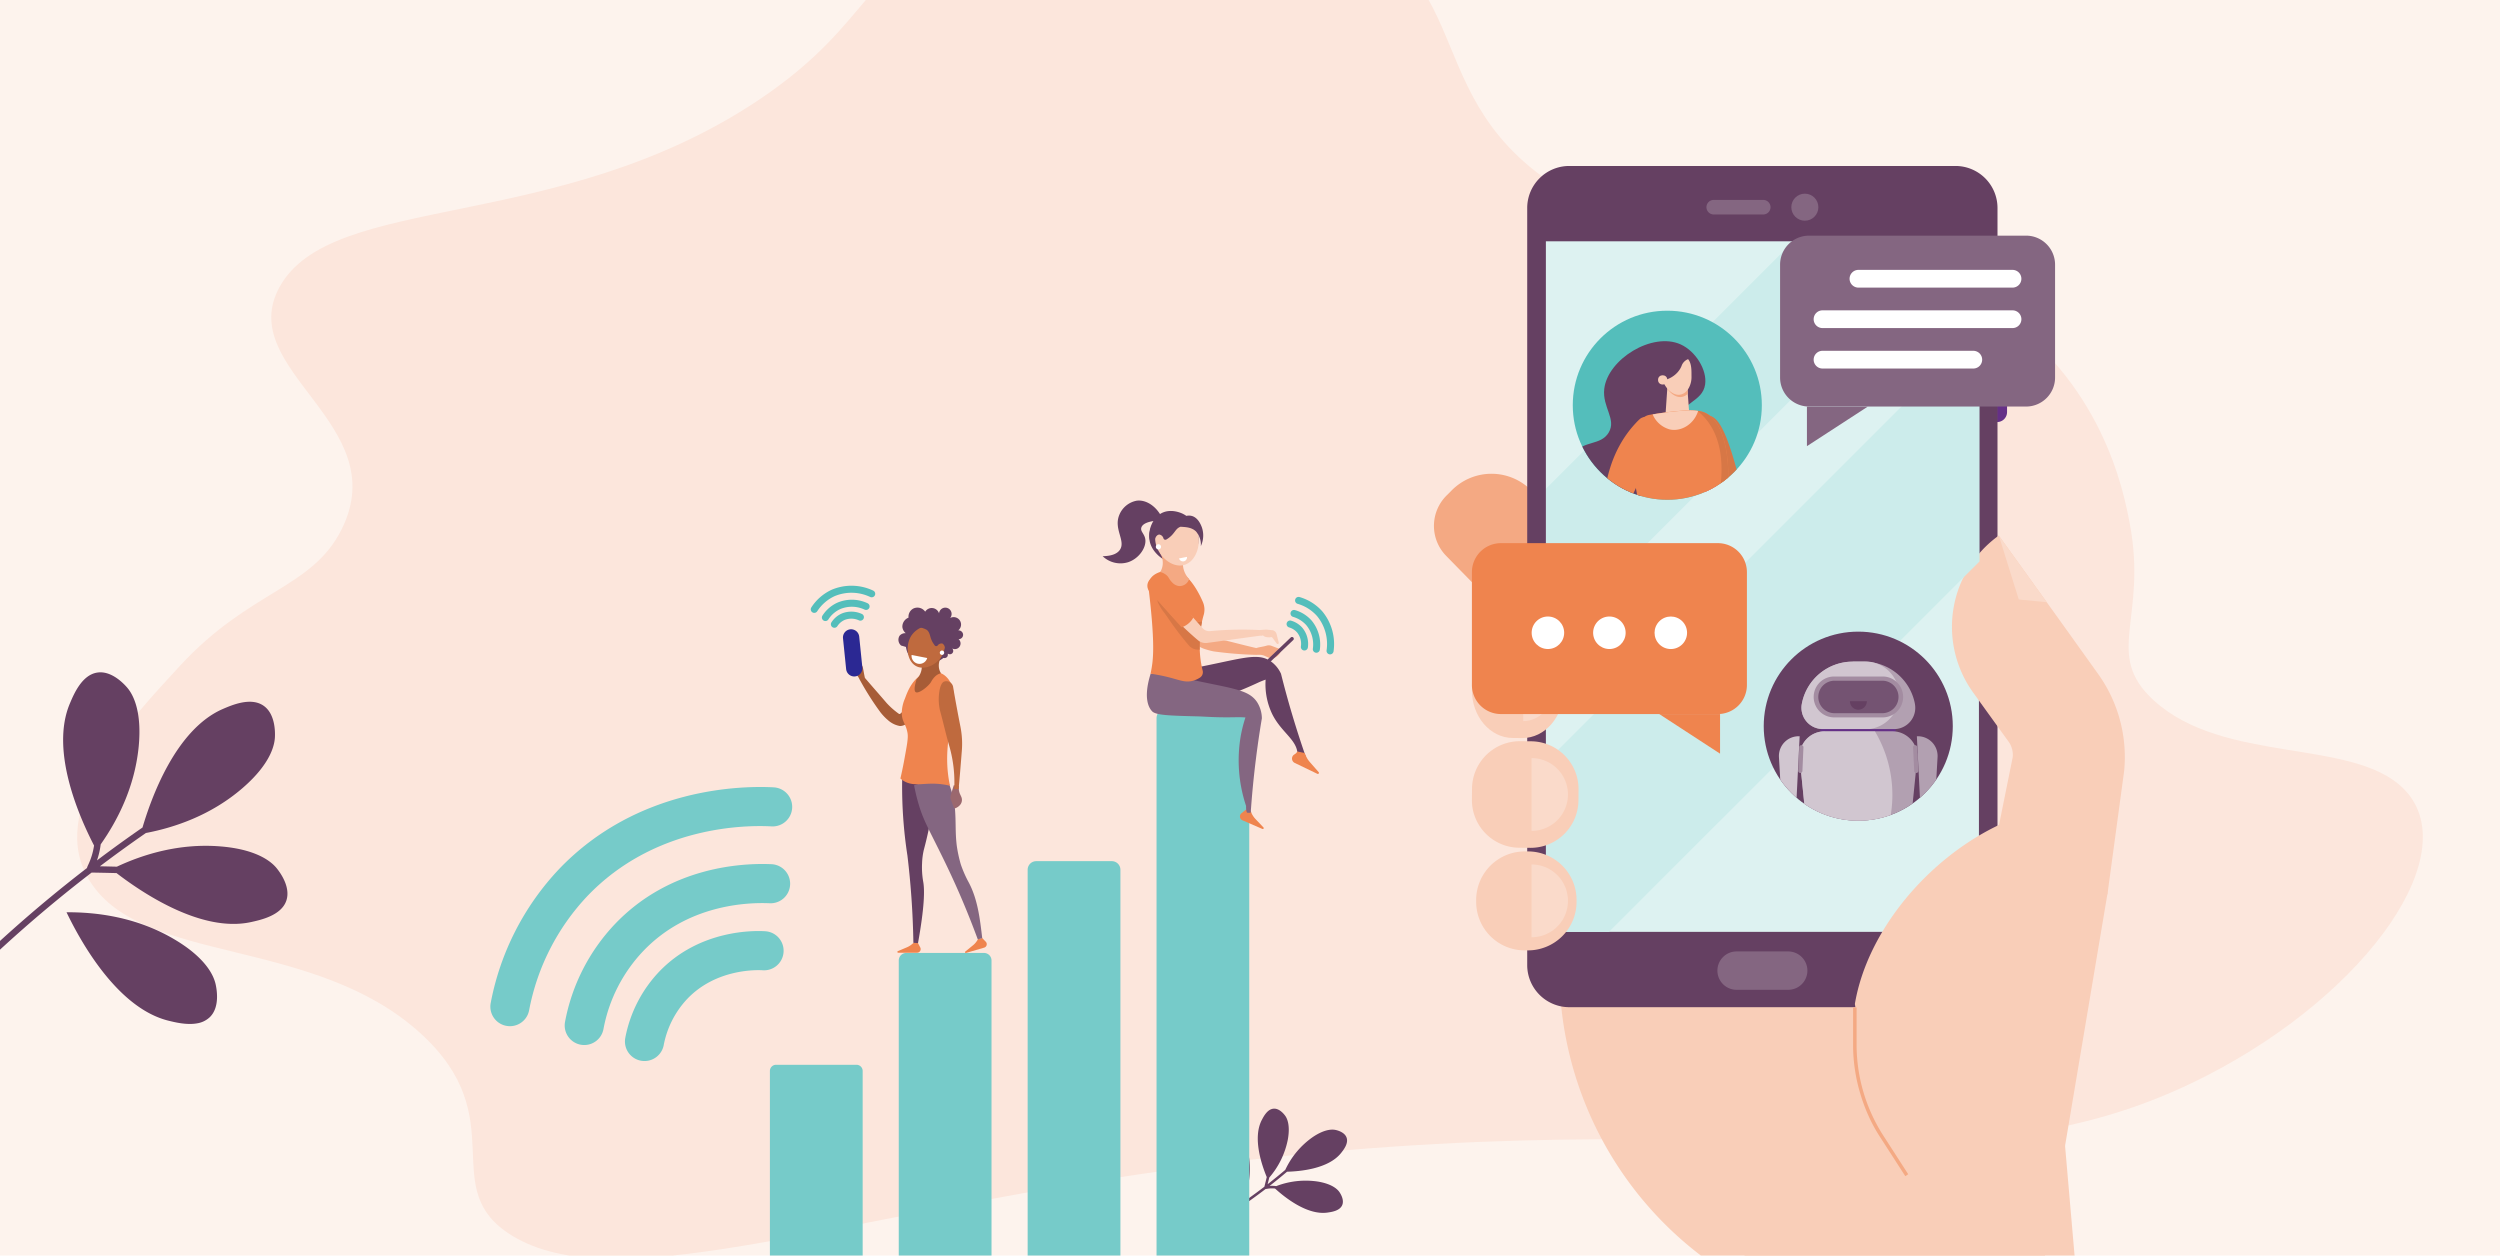 <svg xmlns="http://www.w3.org/2000/svg" xmlns:xlink="http://www.w3.org/1999/xlink" width="800" height="401.761" viewBox="0 0 800 401.761">
  <defs>
    <clipPath id="clip-path">
      <rect id="bridge-over-river-balinese-jungle-600w-250675504" width="800" height="401.761" transform="translate(0 0)" fill="#fce6dc"/>
    </clipPath>
    <clipPath id="clip-path-2">
      <circle id="Ellipse_423" data-name="Ellipse 423" cx="30.25" cy="30.25" r="30.25"/>
    </clipPath>
  </defs>
  <g id="Group_2000" data-name="Group 2000" transform="translate(4030 -20788)">
    <rect id="bridge-over-river-balinese-jungle-600w-250675504-2" data-name="bridge-over-river-balinese-jungle-600w-250675504" width="800" height="401.761" transform="translate(-4030 20788)" fill="#fdf3ed"/>
    <g id="Mask_Group_34" data-name="Mask Group 34" transform="translate(-4030 20788)" clip-path="url(#clip-path)">
      <g id="Group_1999" data-name="Group 1999" transform="translate(24.691 -34.416)">
        <path id="Path_1872" data-name="Path 1872" d="M502.076,836.783c32.325,19.464,97.131-4.514,200.164-19.72,190.555-28.171,259.017,10.916,341.892-31.6,52.117-26.731,83.449-72.157,62.718-92.133-16.45-15.846-57.287-7.587-79.585-27.915-16.345-14.886-1.88-26.091-7.781-56.855-1.88-9.892-8.669-45.458-44.075-68.667-42.508-27.851-81.987-9-129.926-33.613-58.122-29.9-29.4-73.149-84.964-92.389-34.779-12.037-80.107-6.947-107.994,2.273-40,13.221-33,31.18-71.856,57.143-64.284,42.929-136.506,29.324-153.217,59.8-14.57,26.6,36.764,43.665,19.9,77.471-9.5,19.112-29.348,19.336-51.908,43.89-15.719,17.095-43.4,45.97-28.461,69.084,17.076,26.443,71.491,17.287,105.643,48.4C502.755,799.424,477.062,821.7,502.076,836.783Z" transform="translate(-362.696 -406.828)" fill="#fce6dc"/>
        <g id="Group_1996" data-name="Group 1996" transform="translate(191.828 194.593)">
          <ellipse id="Ellipse_393" data-name="Ellipse 393" cx="110.741" cy="3.799" rx="110.741" ry="3.799" transform="translate(0 246.124)" fill="#54bebb"/>
          <path id="Union_5" data-name="Union 5" d="M26.913.934C20.394,3.752,17.286,13.767,16.4,16.889a26.651,26.651,0,0,0,13.026-5.843c3.868-3.329,4.116-5.8,4.158-6.534.028-.635.055-2.97-1.45-4.006A3.049,3.049,0,0,0,30.359,0,9.085,9.085,0,0,0,26.913.934ZM.082,9.362A.419.419,0,0,0,.119,9.9c.018.021.041.043.072.072s.107.1.192.168c.141.119.346.287.608.5.473.382,1.047.837,1.391,1.109l0,.006.273.211.066.05.021.015a.415.415,0,0,0,.5,0c3.735,2.522,7.591,4.913,11.5,7.127q2.576,1.46,5.222,2.841l.027.05a1.624,1.624,0,0,0,.14.237,8.717,8.717,0,0,1,1.23,2.394c-1.139,3.663-3.524,12.873.135,18.465.691,1.064,2.127,3.287,4.1,3.246,1.823-.028,3.094-1.975,3.426-2.528.373-.622,1.519-2.818.152-7.735a26.306,26.306,0,0,0-6.95-11.448,9.911,9.911,0,0,0-.825-1.939q3.2,1.634,6.464,3.132c1.758,3.525,6.337,11.6,12.734,13.142,1.229.29,3.8.912,5.208-.483,1.312-1.285.884-3.578.746-4.2-.166-.718-.842-3.108-5.221-5.719A26.41,26.41,0,0,0,28.159,25.11q-3.3-1.515-6.533-3.171c.713-.14,1.427-.284,2.13-.426a26.326,26.326,0,0,0,13.545.238c4.931-1.3,6.244-3.412,6.589-4.061.3-.567,1.34-2.638.442-4.241-.967-1.727-3.619-1.837-4.876-1.892-6.578-.295-13.24,6.267-15.885,9.154-1.031.208-2.085.42-3.125.618A172.111,172.111,0,0,1,1.057,9.535c-.142-.1-.247-.172-.321-.219-.043-.028-.076-.047-.1-.062A.471.471,0,0,0,.411,9.2.412.412,0,0,0,.082,9.362Z" transform="translate(160.107 229.093) rotate(-65)" fill="#654062"/>
          <path id="Path_400" data-name="Path 400" d="M1596.5,985.152V808.2a3.207,3.207,0,0,1,3.2-3.2h23.261a3.207,3.207,0,0,1,3.2,3.2V985.138a3.207,3.207,0,0,1-3.2,3.2H1599.7A3.186,3.186,0,0,1,1596.5,985.152Z" transform="translate(-1442.924 -738.517)" fill="#76cbc9"/>
          <path id="Path_401" data-name="Path 401" d="M1297.9,1290.8V1161.849a2.747,2.747,0,0,1,2.749-2.749h24.187a2.747,2.747,0,0,1,2.749,2.749V1290.8a2.747,2.747,0,0,1-2.749,2.749h-24.187A2.747,2.747,0,0,1,1297.9,1290.8Z" transform="translate(-1185.571 -1043.704)" fill="#76cbc9"/>
          <path id="Path_402" data-name="Path 402" d="M999.3,1481.513v-99.1a2.411,2.411,0,0,1,2.417-2.417h24.85a2.411,2.411,0,0,1,2.417,2.417v99.1a2.411,2.411,0,0,1-2.417,2.417h-24.85A2.42,2.42,0,0,1,999.3,1481.513Z" transform="translate(-928.217 -1235.229)" fill="#76cbc9"/>
          <path id="Path_403" data-name="Path 403" d="M700.8,1698.112v-65.337a1.975,1.975,0,0,1,1.975-1.975h25.734a1.975,1.975,0,0,1,1.975,1.975v65.337a1.975,1.975,0,0,1-1.975,1.975H702.775A1.975,1.975,0,0,1,700.8,1698.112Z" transform="translate(-670.95 -1450.247)" fill="#76cbc9"/>
          <path id="Path_404" data-name="Path 404" d="M1603.382,525.692a2.6,2.6,0,0,1,2.845.014q4.807,6.423,9.628,12.846a8.385,8.385,0,0,0,5.415,3.136c3.9.87,8.2,2.072,12.1,2.942,1.119-.345,2.169-.414,3.288-.76a2.451,2.451,0,0,1,1.6.055c.9.345,1.8.677,2.707,1.022a.5.5,0,0,1,.29.663,3.828,3.828,0,0,1-.912,1.381,3.282,3.282,0,0,1-.5.414,2.74,2.74,0,0,1-2.721.207l-.87-.4a4.591,4.591,0,0,0-2.058-.428c-.262.014-.525.014-.8.028h0a123.35,123.35,0,0,1-13.634-1.105,24.287,24.287,0,0,1-3.232-.884.048.048,0,0,1-.027-.014,8.655,8.655,0,0,1-3.868-2.859q-5.117-6.63-10.235-13.247A2.608,2.608,0,0,1,1603.382,525.692Z" transform="translate(-1447.887 -497.431)" fill="#f4a983"/>
          <path id="Path_405" data-name="Path 405" d="M1856.065,649.289a.573.573,0,0,1-.395-.989l7.21-6.851a.573.573,0,0,1,.789.832l-7.21,6.851A.572.572,0,0,1,1856.065,649.289Z" transform="translate(-1666.354 -597.635)" fill="#654062"/>
          <path id="Path_406" data-name="Path 406" d="M1838.657,625.031a.359.359,0,0,1,.359.138l1.423,1.906a.358.358,0,0,0,.635-.3l-.691-2.735a1.715,1.715,0,0,0-1.16-1.216c-.718-.069-1.45-.152-2.169-.221-.3.014-.608.041-.912.055-.414.028-.829.069-1.243.1.152.594.318,1.174.47,1.768.207-.055.428-.1.635-.152a1.649,1.649,0,0,0,.773.552A4.849,4.849,0,0,0,1838.657,625.031Z" transform="translate(-1648.394 -581.312)" fill="#f9ceb8"/>
          <path id="Path_407" data-name="Path 407" d="M1611.848,690.571c1.147-.193,3.108-.539,5.526-.995,15.443-2.942,20.651-5.194,24.988-2.293a9.9,9.9,0,0,1,3.384,4.1c0,.028.014.069.014.1h0c1.05,4.185,2.224,8.509,3.55,12.943,1.616,5.442,3.467,11.023,5.208,15.927a.647.647,0,0,1-.345.8c-.18.083-.138-.829-.5-.677a.972.972,0,0,1-.7-.262c-1.616-1.243-2.031-3.937-2.031-3.937-.635-4.116-5.208-6.437-7.984-11.948A22.022,22.022,0,0,1,1640.8,693.2a27.472,27.472,0,0,0-2.555,1.036c-6.174,2.859-8.937,3.688-11.935,4.9-8,3.26-12.031,4.862-13.648,4.2-1.008-.414-4.337-2.169-5.263-10.857C1608.878,691.842,1610.37,691.207,1611.848,690.571Z" transform="translate(-1452.319 -635.898)" fill="#654062"/>
          <path id="Path_408" data-name="Path 408" d="M1911.978,904.9c-.124.456-.539.746-1.036,1.05a1.545,1.545,0,0,0,.249,2.625l7.252,3.495a.348.348,0,0,0,.414-.539l-2.8-3.191a7.974,7.974,0,0,1-1.354-2.155l-.332-.787C1913.718,905.287,1912.627,905.011,1911.978,904.9Z" transform="translate(-1713.399 -824.617)" fill="#ef844e"/>
          <path id="Path_409" data-name="Path 409" d="M1791.7,1039.2l-1.506,1.216a1.337,1.337,0,0,0,.3,2.265l6.4,2.776a.3.3,0,0,0,.332-.483l-2.528-2.666a6.925,6.925,0,0,1-1.257-1.823l-.3-.843Z" transform="translate(-1609.433 -940.366)" fill="#ef844e"/>
          <path id="Path_410" data-name="Path 410" d="M1580.1,724.728h0c1.133.276,3.067.746,5.47,1.3,15.333,3.481,21,3.495,23.814,7.9a9.892,9.892,0,0,1,1.464,5.111c-.014.028-.014.069-.027.1h0q-1.078,6.382-1.934,13.288c-.718,5.76-1.229,11.3-1.6,16.59a.225.225,0,0,1-.221.207h-.815c-.552-.1-.456-2.182-.456-2.182a46.091,46.091,0,0,1-1.657-22.7,44.389,44.389,0,0,1,1.45-5.622h0c-.912-.069-1.837-.1-2.763-.083-6.8.152-9.655-.193-12.9-.276-8.633-.221-12.971-.359-14.186-1.6-.76-.787-3.108-3.716-.484-12.059h0C1576.865,724.7,1578.481,724.714,1580.1,724.728Z" transform="translate(-1423.565 -669.31)" fill="#846681"/>
          <path id="Path_411" data-name="Path 411" d="M1578.331,517.607a35.983,35.983,0,0,0,.622-3.771c.3-2.818.58-8.3-1.243-23.469a4.762,4.762,0,0,1,.359-2.776c1.188-2.4,4.641-3.011,6.644-3.191a8.87,8.87,0,0,1,2.97.677c2.417,1.022,5.194,4.517,7.39,9.573a6.168,6.168,0,0,1,.29,4.075,30.951,30.951,0,0,0-1.285,9.048,32.292,32.292,0,0,0,.939,8.882,2.058,2.058,0,0,1-.884,2.21,7.92,7.92,0,0,1-2.652,1.105c-2.915.594-4.834-.925-10.981-2C1579.574,517.787,1578.814,517.676,1578.331,517.607Z" transform="translate(-1426.675 -462.202)" fill="#ef844e"/>
          <path id="Path_412" data-name="Path 412" d="M1604.266,532.84c-.014-.7,0-1.423.014-2.169a47.759,47.759,0,0,1,.732-6.879,4.869,4.869,0,0,1-1.7.221,6.791,6.791,0,0,1-4.862-3.149c-.221-.332-.58-.967-1.257-1.934a25.81,25.81,0,0,1-1.975-2.97c-.718-1.229-4.558-5.691-5.719-4.876-.014.014,2.2,4.144,2.182,4.144a2.143,2.143,0,0,0-.663,2.749c1.505,2.832,1.091,1.74,3.232,4.9a98.489,98.489,0,0,0,6.547,8.592,3.815,3.815,0,0,0,2.818,1.34A5.1,5.1,0,0,0,1604.266,532.84Z" transform="translate(-1436.891 -485.115)" fill="#d77746"/>
          <path id="Path_413" data-name="Path 413" d="M1590.335,356.165a9.084,9.084,0,0,1,4.517,4.31c1.575,3.73-.29,9.283-4.793,10.3-4.31.981-9.1-2.611-10.153-6.478-.926-3.426.884-7.791,4.517-8.868A8.912,8.912,0,0,1,1590.335,356.165Z" transform="translate(-1428.416 -350.833)" fill="#654062"/>
          <path id="Path_414" data-name="Path 414" d="M1605,430.111a6.09,6.09,0,0,1,.746,4.006,5.8,5.8,0,0,1-.746,2,4.79,4.79,0,0,1,2,.995c.856.746.815,1.34,1.754,2.252a3.635,3.635,0,0,0,2.252,1.243,3.255,3.255,0,0,0,2.252-.746,3.154,3.154,0,0,0,.995-1.506,7.165,7.165,0,0,1-2-5,11.432,11.432,0,0,0,.249-2.252,4.21,4.21,0,0,0-4.255-3.495A4.112,4.112,0,0,0,1605,430.111Z" transform="translate(-1450.25 -413.245)" fill="#f4a983"/>
          <path id="Path_415" data-name="Path 415" d="M1602.714,356.2a8.624,8.624,0,0,1,4.006,4.5c1.4,3.9-.262,9.683-4.254,10.747-3.812,1.022-8.067-2.721-9.006-6.755-.829-3.578.787-8.122,4.006-9.255A6.851,6.851,0,0,1,1602.714,356.2Z" transform="translate(-1440.118 -350.826)" fill="#f9ceb8"/>
          <path id="Path_416" data-name="Path 416" d="M1491.187,330.593c-1.575-4.545-5.318-7.266-8.661-6.851a7.47,7.47,0,0,0-5.636,4.669c-1.768,4.489,2.155,8.205.235,11.051-.663.981-2.1,1.989-5.525,2.044a8.271,8.271,0,0,0,8.164,1.92c3.481-1.147,5.912-4.738,5.484-7.4-.276-1.74-1.685-2.486-1.243-3.73.484-1.381,2.652-1.81,3.412-1.961A7.624,7.624,0,0,1,1491.187,330.593Z" transform="translate(-1335.277 -323.7)" fill="#654062"/>
          <path id="Path_417" data-name="Path 417" d="M1596.437,353.087c-.3-.787-1.285-3.384-3.605-3.73a3.787,3.787,0,0,0-1.367.055,8.02,8.02,0,0,0-1.354-.774c-.566-.249-3.84-1.658-6.754,0-3.73,2.127-4.586,7.97-3,9.255a1.7,1.7,0,0,0,1.105.332,2.967,2.967,0,0,1-.1-1.036c.111-.953.774-1.81,1.478-1.8a1.658,1.658,0,0,1,1.312,1.243.639.639,0,0,0,.912.345c.18-.111.359-.221.525-.332,2.266-1.547,2.307-3.163,4.006-3.743.014,0,.014,0,.028-.014,1.368.111,3.467.083,4.931,1.506a6.385,6.385,0,0,1,1.547,4.7A8.006,8.006,0,0,0,1596.437,353.087Z" transform="translate(-1428.357 -344.509)" fill="#654062"/>
          <path id="Path_418" data-name="Path 418" d="M1619.4,526.947q-9.158,1.243-18.316,2.5a3.809,3.809,0,0,1-3-.87,97.553,97.553,0,0,1-7.846-7.432,96.533,96.533,0,0,1-6.824-8.039,2.149,2.149,0,0,1,.207-2.818l.028-.028a2.439,2.439,0,0,1,3.578.18c2.21,2.652,4.475,5.332,6.824,8.025q2.8,3.212,5.553,6.285a2.831,2.831,0,0,0,2.362.925c2.569-.249,5.332-.414,8.26-.47,3.246-.055,6.285.028,9.089.207C1619.381,526.353,1619.367,526.021,1619.4,526.947Z" transform="translate(-1431.273 -483.891)" fill="#f9ceb8"/>
          <path id="Path_419" data-name="Path 419" d="M1576.982,499.692a2.9,2.9,0,0,1,1.851-.345c.912.166,1.423.829,2.321,1.934.815.995,1.685,1.934,2.459,2.97.124.152,2.6,3.426,4.379,5.677.856,1.077,1.575,1.948,2.017,2.486a6.451,6.451,0,0,1-1.409,1.81,6.883,6.883,0,0,1-2.376,1.4q-5.159-5.739-10.3-11.479a2.855,2.855,0,0,1,1.064-4.448Z" transform="translate(-1424.622 -475.049)" fill="#ef844e"/>
          <path id="Path_420" data-name="Path 420" d="M1596.558,425.729a.829.829,0,1,0-.829.829A.831.831,0,0,0,1596.558,425.729Z" transform="translate(-1441.546 -410.921)" fill="#fff"/>
          <path id="Path_433" data-name="Path 433" d="M1651.142,454.2c-.843.166-1.685.332-2.542.5a1.318,1.318,0,0,0,1.519.925A1.293,1.293,0,0,0,1651.142,454.2Z" transform="translate(-1487.828 -436.174)" fill="#fff"/>
          <g id="Group_1992" data-name="Group 1992" transform="translate(195.187 30.837)">
            <path id="Path_442" data-name="Path 442" d="M1906.474,614.262a1.138,1.138,0,0,1-.175-.014,1.126,1.126,0,0,1-.939-1.287,5.766,5.766,0,0,0-1.232-4.477,5.321,5.321,0,0,0-2.534-1.6,1.126,1.126,0,1,1,.613-2.168,7.608,7.608,0,0,1,3.624,2.293,8.1,8.1,0,0,1,1.755,6.3A1.127,1.127,0,0,1,1906.474,614.262Z" transform="translate(-1900.773 -597.118)" fill="#54bebb"/>
            <path id="Path_443" data-name="Path 443" d="M1918.143,593.864a1.128,1.128,0,0,1-1.117-1.283,9.707,9.707,0,0,0-2.07-7.5,9.008,9.008,0,0,0-4.276-2.7,1.126,1.126,0,1,1,.639-2.16,11.253,11.253,0,0,1,5.338,3.381,12,12,0,0,1,2.6,9.293A1.127,1.127,0,0,1,1918.143,593.864Z" transform="translate(-1908.616 -576.002)" fill="#54bebb"/>
            <path id="Path_444" data-name="Path 444" d="M1931.672,568.361a1.127,1.127,0,0,1-1.117-1.286,14.076,14.076,0,0,0-3.023-10.94,13.193,13.193,0,0,0-6.253-3.955,1.126,1.126,0,1,1,.641-2.16,15.439,15.439,0,0,1,7.313,4.638,16.369,16.369,0,0,1,3.552,12.735A1.127,1.127,0,0,1,1931.672,568.361Z" transform="translate(-1917.752 -549.973)" fill="#54bebb"/>
          </g>
          <g id="Group_1998" data-name="Group 1998" transform="translate(42.924 27.23)">
            <path id="Path_421" data-name="Path 421" d="M715.5,843.65a2.418,2.418,0,0,1-.483-3.136,2.387,2.387,0,0,1,1.975-.815,2.975,2.975,0,0,1-1.091-1.975,3.11,3.11,0,0,1,1.975-3,2.948,2.948,0,0,1,1.575-2.928,3.022,3.022,0,0,1,3.757,1.022,2.457,2.457,0,0,1,4.434.539,2.014,2.014,0,1,1,3.536,1.492,2.373,2.373,0,0,1,2.6,3.951,1.471,1.471,0,0,1,1.547,1.2,1.407,1.407,0,0,1-.884,1.52,1.424,1.424,0,0,1-1.478-.359,1.875,1.875,0,0,1,1.547,1.589,1.819,1.819,0,0,1-2.928,1.658,1.073,1.073,0,1,1-1.312,1.63,1.054,1.054,0,0,1,.041,1.133,1.106,1.106,0,0,1-.8.484,1.2,1.2,0,0,1-.732-.166" transform="translate(-686.59 -824.486)" fill="#654062"/>
            <path id="Path_422" data-name="Path 422" d="M738.9,862.667a8.19,8.19,0,0,0-5.263,2.224c-2.569,2.68-2.776,8.039.732,10.388,3.357,2.252,8.633.746,10.788-2.224,1.92-2.625,1.782-6.962-.967-9.062A8.078,8.078,0,0,0,738.9,862.667Z" transform="translate(-701.32 -851.321)" fill="#654062"/>
            <g id="Group_1672" data-name="Group 1672" transform="translate(12.519 23.26)">
              <g id="Group_1671" data-name="Group 1671" transform="translate(0 0)">
                <g id="Group_1670" data-name="Group 1670">
                  <path id="Path_423" data-name="Path 423" d="M628.8,954.061a2.318,2.318,0,0,0-2.459.138c-1.119,1.119-7.059,13.413-8.343,12.639a24.9,24.9,0,0,1-3.937-3.453c-1.989-2.334-4.835-5.553-6.976-8.067-.262-1.1-.4-2.113-.622-3.177a2.311,2.311,0,0,0-.718-1.257c-.663-.58-1.3-1.146-1.975-1.713a.432.432,0,0,0-.649.069,3.969,3.969,0,0,0-.718,1.326,2.544,2.544,0,0,0-.124.58,2.582,2.582,0,0,0,.995,2.265c.18.152.5.373.677.511a4.427,4.427,0,0,1,1.216,1.464c.124.221.207.428.331.649l.041.055a91.759,91.759,0,0,0,6.437,10.125,16.483,16.483,0,0,0,2.279,2.445c.014.014,0-.014.014,0a7.735,7.735,0,0,0,3.964,2.044c4.462.221,9.738-11.133,11.893-14.338A2.328,2.328,0,0,0,628.8,954.061Z" transform="translate(-602.273 -949.054)" fill="#a75c37"/>
                </g>
              </g>
            </g>
            <path id="Path_424" data-name="Path 424" d="M718.888,1608.1l.774,1.478a1.149,1.149,0,0,1-1.022,1.685H712.6a.259.259,0,0,1-.1-.5l2.928-1.243a6.117,6.117,0,0,0,1.616-1.008l.483-.415Z" transform="translate(-684.624 -1493.804)" fill="#ef844e"/>
            <path id="Path_425" data-name="Path 425" d="M874.455,1596.8l1.16,1.2a1.151,1.151,0,0,1-.511,1.906l-5.788,1.685a.254.254,0,0,1-.235-.442l2.459-2a5.943,5.943,0,0,0,1.271-1.423l.345-.539Z" transform="translate(-819.622 -1484.065)" fill="#ef844e"/>
            <path id="Path_426" data-name="Path 426" d="M734.266,1218.2c-.276,3.771-.732,7.874-1.478,12.252-.732,4.282-1.616,8.233-2.583,11.838a21.884,21.884,0,0,0-.566,4.324,26.578,26.578,0,0,0,.387,6.009c.456,2.652.387,7.97-1.685,19.518-.925-.041-.553-.028-1.478-.069-.083-4.641-.276-9.5-.635-14.587-.332-4.627-.76-9.075-1.271-13.316a145.755,145.755,0,0,1-1.685-19.863c-.028-1.644-.028-3.274,0-4.862C726.945,1219.043,730.606,1218.615,734.266,1218.2Z" transform="translate(-694.02 -1157.762)" fill="#654062"/>
            <g id="Group_1675" data-name="Group 1675" transform="translate(33.063 59.941)">
              <g id="Group_1674" data-name="Group 1674" transform="translate(0 0)">
                <g id="Group_1673" data-name="Group 1673">
                  <path id="Path_427" data-name="Path 427" d="M760.628,1214.6a31.639,31.639,0,0,1,3.453,11.465c.359,4.42.055,7.432.566,11.7a42.57,42.57,0,0,0,1.3,6.078,36.59,36.59,0,0,0,2.431,5.58c3.025,5.567,3.716,12.059,4.434,18.054-.5.083-.953.262-1.423.387q-2.528-6.858-5.4-13.565c-1.754-4.089-3.633-8.15-5.581-12.142-4.89-10.015-6.492-12.4-8.136-18.206-.649-2.266-1.036-4.172-1.271-5.415a45.217,45.217,0,0,0,4.655-1.575A43.165,43.165,0,0,0,760.628,1214.6Z" transform="translate(-751 -1214.6)" fill="#846681"/>
                </g>
              </g>
            </g>
            <path id="Path_428" data-name="Path 428" d="M745.131,989.328a2.435,2.435,0,0,0-1.575.221c-.677.373-.912,1.036-1.34,2.169-.387,1.008-.829,2-1.174,3.039-.055.152-1.16,3.44-1.989,5.733-.4,1.091-.732,1.975-.953,2.528a5.7,5.7,0,0,0,1.616,1.077,6.591,6.591,0,0,0,2.445.539c1.727-3.992,3.3-8.025,5.028-12.017a2.621,2.621,0,0,0-.207-2.155A2.572,2.572,0,0,0,745.131,989.328Z" transform="translate(-706.819 -960.467)" fill="#f27457"/>
            <path id="Path_429" data-name="Path 429" d="M735.171,1016.078a40.088,40.088,0,0,1-.856-6.492,43.644,43.644,0,0,1,.055-5.194c.663-9.614,3.329-14.808,1.45-20.167a7.042,7.042,0,0,0-2.583-3.633,6.643,6.643,0,0,0-3.73-1.091,7.535,7.535,0,0,0-2.514.58c-3.826,1.63-5.415,5.829-6.244,8.095a12.034,12.034,0,0,0-1.008,4.42c-.028,3.039,1.34,3.55,1.851,6.672.263,1.6-.235,3.992-1.091,8.73-.442,2.417-.884,4.393-1.2,5.746a6.741,6.741,0,0,0,1.354.953c3.467,1.851,6.492.138,12.156.925A21.9,21.9,0,0,1,735.171,1016.078Z" transform="translate(-690.616 -952.034)" fill="#ef844e"/>
            <path id="Path_430" data-name="Path 430" d="M760.672,933.734a5.214,5.214,0,0,0-.635,3.384,4.674,4.674,0,0,0,.635,1.685,3.753,3.753,0,0,0-1.685.843c-.152.138-.276.262-.414.4a7.289,7.289,0,0,0-1.064,1.506c-.663,1.243-3.909,3.923-4.917,3.287-.235-.152-.787-.746.276-4.13a5.962,5.962,0,0,0,1.685-4.227,9.769,9.769,0,0,1-.207-1.906,3.558,3.558,0,0,1,3.591-2.956A3.465,3.465,0,0,1,760.672,933.734Z" transform="translate(-719.003 -910.758)" fill="#a75c37"/>
            <path id="Path_431" data-name="Path 431" d="M741.248,873.474a7.277,7.277,0,0,0-4.047,3.08c-1.8,3-1.368,8.067,1.768,9.614,3,1.478,7.141-.925,8.564-4.116,1.271-2.832.677-6.865-1.8-8.329A5.853,5.853,0,0,0,741.248,873.474Z" transform="translate(-705.133 -860.36)" fill="#bf6a3e"/>
            <path id="Path_432" data-name="Path 432" d="M745.193,941.2c1.658.332,3.329.663,4.987.981a2.548,2.548,0,0,1-4.987-.981Z" transform="translate(-712.917 -919.025)" fill="#fff"/>
            <path id="Path_434" data-name="Path 434" d="M837.859,1243.263c0,.249-.014.483-.014.732a4.092,4.092,0,0,0,.387,1.851l.359.787a2.458,2.458,0,0,1-.18,2.445,2.758,2.758,0,0,1-.373.442,3.688,3.688,0,0,1-1.229.815.459.459,0,0,1-.594-.262c-.3-.8-.608-1.616-.925-2.431a2.174,2.174,0,0,1-.041-1.45c.331-1.064.649-2.127.981-3.191C837.182,1243.152,836.906,1243.111,837.859,1243.263Z" transform="translate(-790.458 -1179.136)" fill="#9b686e"/>
            <path id="Path_435" data-name="Path 435" d="M814.56,1036.457c.29-2.763.746-8.536,1.05-12.39a27.823,27.823,0,0,0-.428-7.418c-.677-3.439-1.671-8.675-2.362-12.846a2.205,2.205,0,0,0-2.611-1.823c-.041.014-.1.028-.138.041s-.1.028-.138.041c-1.022.359-1.423,2.556-1.423,2.556a16.378,16.378,0,0,0,.083,6.63c1.064,3.854,1.92,7.763,3.039,11.6a41.836,41.836,0,0,1,1.533,13.592Z" transform="translate(-767.256 -971.364)" fill="#bf6a3e"/>
            <path id="Path_436" data-name="Path 436" d="M735.765,855.323a4,4,0,0,1,4.3-2.017,3.406,3.406,0,0,1,1.146.5,7.487,7.487,0,0,1,1.423-.221c.566-.028,3.826-.166,5.774,2.2,2.5,3.025,1.326,8.315-.456,8.9a1.648,1.648,0,0,1-1.05-.083,2.455,2.455,0,0,0,.414-.856,1.706,1.706,0,0,0-.691-2.017,1.542,1.542,0,0,0-1.533.635.581.581,0,0,1-.9-.014,4.756,4.756,0,0,1-.332-.456c-1.437-2.058-.939-3.453-2.2-4.517-.014,0-.014-.014-.028-.014-.111-.069-2.625-1.561-4.71-.332a3.7,3.7,0,0,0-1.285,1.312A4.084,4.084,0,0,1,735.765,855.323Z" transform="translate(-704.498 -843.204)" fill="#654062"/>
            <path id="Path_437" data-name="Path 437" d="M810.6,931.7a.7.7,0,1,1,.7.7A.707.707,0,0,1,810.6,931.7Z" transform="translate(-769.305 -910.234)" fill="#fff"/>
            <path id="Path_438" data-name="Path 438" d="M605.1,900.6c.332,3.3.677,6.6,1.008,9.89" transform="translate(-592.191 -884.033)" fill="none" stroke="#2b2893" stroke-linecap="round" stroke-width="5.217"/>
            <g id="Group_1995" data-name="Group 1995">
              <path id="Path_439" data-name="Path 439" d="M562.4,848.955a1.127,1.127,0,0,1-.943-1.741,7.581,7.581,0,0,1,3.248-2.8,8.053,8.053,0,0,1,6.53.138,1.127,1.127,0,0,1-.98,2.029,5.827,5.827,0,0,0-4.63-.111,5.334,5.334,0,0,0-2.279,1.976A1.126,1.126,0,0,1,562.4,848.955Z" transform="translate(-554.837 -835.474)" fill="#54bebb"/>
              <path id="Path_440" data-name="Path 440" d="M541.6,823.021a1.127,1.127,0,0,1-.95-1.73,11.166,11.166,0,0,1,4.786-4.154,11.827,11.827,0,0,1,9.645.183,1.126,1.126,0,1,1-.936,2.049,9.569,9.569,0,0,0-7.784-.178,8.887,8.887,0,0,0-3.809,3.307A1.126,1.126,0,0,1,541.6,823.021Z" transform="translate(-536.91 -811.695)" fill="#54bebb"/>
              <path id="Path_441" data-name="Path 441" d="M515.8,792.416a1.127,1.127,0,0,1-.948-1.734A15.414,15.414,0,0,1,521.4,785a16.265,16.265,0,0,1,13.219.27,1.127,1.127,0,1,1-.956,2.04,13.973,13.973,0,0,0-11.339-.255,13.135,13.135,0,0,0-5.578,4.843A1.126,1.126,0,0,1,515.8,792.416Z" transform="translate(-514.674 -783.701)" fill="#54bebb"/>
            </g>
          </g>
        </g>
        <g id="Group_1997" data-name="Group 1997" transform="translate(434.168 87.527)">
          <path id="Path_1409" data-name="Path 1409" d="M984.525,1141.615h0c30.764-8.53,61.014,9.468,69.544,40.233l12.917,149.192-118.186.151,4.3-117.43C944.565,1183,953.761,1150.146,984.525,1141.615Z" transform="translate(-853.127 -880.075)" fill="#f9ceb8"/>
          <path id="Path_1410" data-name="Path 1410" d="M879.569,1143.74h0a46.954,46.954,0,0,0,47.22-46.676l.635-112.257L765.437,983.9l-.242,44.2A114.984,114.984,0,0,0,879.569,1143.74Z" transform="translate(-725.061 -771.546)" fill="#f9ceb8"/>
          <path id="Path_1411" data-name="Path 1411" d="M636.541,614.488l1.724-1.724a17.892,17.892,0,0,1,25.349,0l6.413,6.413a13.712,13.712,0,0,1,0,19.39l-4.628,24.8-28.858-29.494A13.711,13.711,0,0,1,636.541,614.488Z" transform="translate(-632.525 -509.006)" fill="#f4a983"/>
          <path id="Path_1412" data-name="Path 1412" d="M1228.2,420.965h0V401h0a3.208,3.208,0,0,1,3.207,3.207v13.522A3.2,3.2,0,0,1,1228.2,420.965Z" transform="translate(-1048.009 -364.972)" fill="#653087"/>
          <path id="Path_1413" data-name="Path 1413" d="M1228.2,506.835h0V486.9h0a3.208,3.208,0,0,1,3.207,3.206v13.522A3.189,3.189,0,0,1,1228.2,506.835Z" transform="translate(-1048.009 -424.888)" fill="#653087"/>
          <path id="Path_1414" data-name="Path 1414" d="M744.661,551.093H868.232a13.452,13.452,0,0,0,13.461-13.461V295.361A13.452,13.452,0,0,0,868.232,281.9H744.661A13.452,13.452,0,0,0,731.2,295.361V537.632A13.491,13.491,0,0,0,744.661,551.093Z" transform="translate(-701.351 -281.9)" fill="#654062"/>
          <rect id="Rectangle_1738" data-name="Rectangle 1738" width="138.575" height="220.975" transform="translate(174.397 245.082) rotate(180)" fill="#ddf2f1"/>
          <path id="Path_1415" data-name="Path 1415" d="M1122.358,1096.642l17.242,2.9,19-112.953-.484-27.89c-34.636-5.808-74.505,28.344-80.313,62.98l2.571,16A51.2,51.2,0,0,0,1122.358,1096.642Z" transform="translate(-943.105 -753.519)" fill="#f9ceb8"/>
          <path id="Path_1416" data-name="Path 1416" d="M1092.645,1226l-8.228-12.765a49.808,49.808,0,0,1-3.66-6.8,56.589,56.589,0,0,1-2.65-7.3,53.817,53.817,0,0,1-2.158-14.633V1172h1.12v12.493a53.924,53.924,0,0,0,8.289,28.131l8.228,12.766Z" transform="translate(-941.814 -902.746)" fill="#f4a983"/>
          <path id="Path_1417" data-name="Path 1417" d="M1195.486,672.9h.03l19.42,27.013,12.4,17.333a45.683,45.683,0,0,1,8.288,30.946l-5.354,39.506-40.625,7.2,10.315-51.092a7.27,7.27,0,0,0-1.361-5.021l-11.283-15.639A35.973,35.973,0,0,1,1195.486,672.9Z" transform="translate(-1014.75 -554.623)" fill="#f9ceb8"/>
          <path id="Path_1418" data-name="Path 1418" d="M1230.1,672.9l6.383,20.449,8.954.877Z" transform="translate(-1049.334 -554.623)" fill="#fadaca"/>
          <path id="Path_1419" data-name="Path 1419" d="M955.057,1112.8H938.541a6.145,6.145,0,0,0-6.141,6.141h0a6.145,6.145,0,0,0,6.141,6.141h16.517a6.145,6.145,0,0,0,6.141-6.141h0A6.165,6.165,0,0,0,955.057,1112.8Z" transform="translate(-841.688 -861.454)" fill="#846681"/>
          <g id="Group_1852" data-name="Group 1852" transform="translate(87.203 8.863)">
            <circle id="Ellipse_421" data-name="Ellipse 421" cx="4.326" cy="4.326" r="4.326" transform="translate(27.164)" fill="#846681"/>
            <path id="Path_1420" data-name="Path 1420" d="M938.98,317.8H923.129a2.33,2.33,0,0,0-2.329,2.329h0a2.33,2.33,0,0,0,2.329,2.329H938.98a2.33,2.33,0,0,0,2.329-2.329h0A2.35,2.35,0,0,0,938.98,317.8Z" transform="translate(-920.8 -315.803)" fill="#846681"/>
          </g>
          <path id="Path_1421" data-name="Path 1421" d="M751.1,440.345v49.912L880.358,361H830.445Z" transform="translate(-715.231 -337.072)" fill="#cceceb"/>
          <path id="Path_1422" data-name="Path 1422" d="M889.826,453.8,751.1,592.526v54.389h20.116l118.61-118.579Z" transform="translate(-715.231 -401.801)" fill="#cceceb"/>
          <g id="Group_1855" data-name="Group 1855" transform="translate(105.534 149.011)">
            <g id="Group_1854" data-name="Group 1854">
              <circle id="Ellipse_422" data-name="Ellipse 422" cx="30.25" cy="30.25" r="30.25" fill="#654062"/>
              <g id="Group_1853" data-name="Group 1853" clip-path="url(#clip-path-2)">
                <rect id="Rectangle_1739" data-name="Rectangle 1739" width="24.109" height="2.662" transform="translate(18.089 30.673)" fill="#653087"/>
                <path id="Path_1423" data-name="Path 1423" d="M1050.949,827.868H1028.11a6.807,6.807,0,0,1-6.685-8.077h0a16.6,16.6,0,0,1,16.3-13.491h3.6a16.59,16.59,0,0,1,16.275,13.4v.06A6.794,6.794,0,0,1,1050.949,827.868Z" transform="translate(-1009.234 -796.681)" fill="#b2a0b1"/>
                <path id="Path_1424" data-name="Path 1424" d="M1038.2,921.8h0a17.069,17.069,0,0,0,17-15.367l1.785-17.726a7.981,7.981,0,0,0-7.956-8.8h-21.659a8.015,8.015,0,0,0-7.956,8.8l1.785,17.726A17.069,17.069,0,0,0,1038.2,921.8Z" transform="translate(-1007.888 -848.017)" fill="#b2a0b1"/>
                <path id="Path_1425" data-name="Path 1425" d="M1037.73,806.13a16.57,16.57,0,0,0-16.3,13.491h0a6.807,6.807,0,0,0,6.685,8.077h15.064a10.853,10.853,0,0,0-1.815-21.6h-3.63Z" transform="translate(-1009.235 -796.541)" fill="#d1c6d0"/>
                <path id="Path_1426" data-name="Path 1426" d="M1027.368,880a8.015,8.015,0,0,0-7.956,8.8l1.785,17.726a17.094,17.094,0,0,0,17,15.367h0a16.822,16.822,0,0,0,4.961-.726,39.781,39.781,0,0,0,.333-41.14h-16.123Z" transform="translate(-1007.888 -848.086)" fill="#d1c6d0"/>
                <path id="Path_1427" data-name="Path 1427" d="M1057.768,824.2h-15.7a5.874,5.874,0,0,0-5.868,5.868h0a5.874,5.874,0,0,0,5.868,5.868h15.7a5.874,5.874,0,0,0,5.868-5.868h0A5.874,5.874,0,0,0,1057.768,824.2Z" transform="translate(-1019.623 -809.166)" fill="#745372"/>
                <path id="Path_1428" data-name="Path 1428" d="M1040.516,821.975h15.7a6.542,6.542,0,0,1,0,13.083h-15.7a6.542,6.542,0,0,1,0-13.083Zm15.7,11.737a5.2,5.2,0,0,0,0-10.391h-15.7a5.2,5.2,0,0,0,0,10.391Z" transform="translate(-1018.071 -807.614)" fill="#a38ca1"/>
                <path id="Line_355" data-name="Line 355" d="M-1.19,6.684a.673.673,0,0,1-.672-.641L-2.224-1.52a.673.673,0,0,1,.64-.7.673.673,0,0,1,.7.64l.363,7.562a.673.673,0,0,1-.64.7Z" transform="translate(50.012 38.548)" fill="#a38ca1"/>
                <path id="Path_1429" data-name="Path 1429" d="M1144.852,914.373h0l-1.452-29.191h0a6.312,6.312,0,0,1,6.625,6.655l-1.059,18.453A4.348,4.348,0,0,1,1144.852,914.373Z" transform="translate(-1094.395 -851.696)" fill="#b2a0b1"/>
                <path id="Line_356" data-name="Line 356" d="M-1.551,6.684h-.03a.673.673,0,0,1-.643-.7l.333-7.562a.673.673,0,0,1,.7-.643.673.673,0,0,1,.643.7L-.88,6.04A.673.673,0,0,1-1.551,6.684Z" transform="translate(13.259 38.548)" fill="#a38ca1"/>
                <path id="Path_1430" data-name="Path 1430" d="M1002.649,914.373h0l1.452-29.191h0a6.311,6.311,0,0,0-6.625,6.655l1.059,18.453A4.325,4.325,0,0,0,1002.649,914.373Z" transform="translate(-992.606 -851.696)" fill="#d1c6d0"/>
                <path id="Path_1431" data-name="Path 1431" d="M1075.292,850.822a2.73,2.73,0,0,0,2.722-2.722H1072.6A2.7,2.7,0,0,0,1075.292,850.822Z" transform="translate(-1045.012 -825.836)" fill="#654062"/>
              </g>
            </g>
          </g>
          <circle id="Ellipse_424" data-name="Ellipse 424" cx="30.25" cy="30.25" r="30.25" transform="translate(44.429 46.313)" fill="#54bebb"/>
          <g id="Group_1856" data-name="Group 1856" transform="translate(44.43 46.313)" clip-path="url(#clip-path-2)">
            <path id="Path_1432" data-name="Path 1432" d="M782.583,518.929c-3.69-4.265-6.594-11.283-3.781-15.73,2.692-4.265,8.349-2.45,10.89-6.715,2.571-4.326-2.087-8.047-1.422-13.975,1.119-9.529,15.4-18.3,24.412-14.248,4.81,2.148,8.561,8.2,7.865,12.856-.847,5.6-7.5,5.505-8.682,11.555-1.149,5.838,4.447,8.742,2.662,13.038-2.148,5.173-11.011,2.844-13.885,8.349-2.571,4.961,2.965,10.164.393,12.312C798.223,528.79,788.119,525.312,782.583,518.929Z" transform="translate(-778.197 -457.491)" fill="#654062"/>
            <path id="Path_1433" data-name="Path 1433" d="M919.868,584.563s-7.593-5.021-12.644-19.481c-5.052-14.429-1.422-20.993,1.785-20.3s6.625-.514,13.612,31.732a122.827,122.827,0,0,1,29.736-6.231l.272,1.24C952.659,571.556,928.156,586.893,919.868,584.563Z" transform="translate(-866.81 -511.54)" fill="#d77746"/>
            <path id="Path_1434" data-name="Path 1434" d="M919.8,584.633c.151.03.333.091.484.121a74.769,74.769,0,0,1-10.406-39.688c-.333-.06-.635-.121-.968-.182-3.207-.7-6.837,5.838-1.785,20.3C912.205,579.611,919.8,584.633,919.8,584.633Z" transform="translate(-866.74 -511.61)" fill="#f26d6d"/>
            <path id="Path_1435" data-name="Path 1435" d="M827.434,549.049a2.651,2.651,0,0,0-4.3-.756,18.934,18.934,0,0,0-1.331,1.361c-7.925,8.591-9.922,19.572-10.224,27.467a8.194,8.194,0,0,0,5.6,8.137q3.222,1.089,6.715,2.087c6.383,1.845,14.732,3.9,20.328,4.9.484-.938-1.664-1.482-1.18-2.42-3.6-2.178-7.744-4.477-12.009-6.625-4.3-2.178-8.44-4.054-12.342-5.657,2.359-5.173,4.144-9.045,5.143-11.162,0,0,5.929-10.769,4.023-16.365A10.138,10.138,0,0,0,827.434,549.049Z" transform="translate(-801.843 -513.475)" fill="#ef844e"/>
            <path id="Path_1436" data-name="Path 1436" d="M885.044,522.232l-7.744-.03.756-11.1h6.171Z" transform="translate(-847.685 -488.08)" fill="#f9ceb8"/>
            <path id="Path_1437" data-name="Path 1437" d="M885.692,511.1h-6.171l-.121,1.936c1.149,1.694,2.874,2.844,4.447,2.662a3.472,3.472,0,0,0,2.118-1.059Z" transform="translate(-849.15 -488.08)" fill="#f4a983"/>
            <path id="Path_1438" data-name="Path 1438" d="M881.746,482.509c1.361,1.482,1.18,3.963,1.21,5.838.03,2.3-1.18,5.385-3.812,5.687-2.6.3-5.687-3.086-5.747-6.534-.061-2.844,1.875-6.02,4.477-6.383A4.552,4.552,0,0,1,881.746,482.509Z" transform="translate(-844.962 -467.142)" fill="#f9ceb8"/>
            <path id="Path_1439" data-name="Path 1439" d="M878.7,476.621a7.774,7.774,0,0,0-3.328-2.571,5.225,5.225,0,0,0-.635-.212v-.03h-.03c-2.662-.726-5.626-.03-5.808.968-.091.454.363,1,1.089,1.513a12.734,12.734,0,0,0-1.482,1.6,10.8,10.8,0,0,0-2.118,6.534c3.9.151,7.321-1.875,8.53-4.961v-.03a3.59,3.59,0,0,1,2.178-2.117A7.05,7.05,0,0,0,878.7,476.621Z" transform="translate(-840.074 -461.859)" fill="#654062"/>
            <path id="Path_1440" data-name="Path 1440" d="M871.627,563.973c.575-4.447.061-20.449-7.925-23.111a13.563,13.563,0,0,0-1.513-.333h0c-.514-.06-1.059-.121-1.573-.181-.635-.03-1.3-.03-1.966,0a108.154,108.154,0,0,0-12.1,1.452c-5.052.938-6.836,11.132-5.657,15.851l2.269,12.675c.666,2.662.393,3.721-.484,6.322a15.406,15.406,0,0,1-1.875,3.176c16.335.938,32.73-2.45,32.73-2.45S870.992,568.692,871.627,563.973Z" transform="translate(-822.048 -508.464)" fill="#ef844e"/>
            <path id="Path_1441" data-name="Path 1441" d="M920.91,564.374c.575-4.447.06-20.449-7.926-23.111a13.543,13.543,0,0,0-1.512-.333h0c-.091,0-.181-.03-.272-.03.03.03.091.06.121.091,10.92,8.833,7.018,25.41,6.564,28.828a32.941,32.941,0,0,0,.635,8.712c2.692-.423,4.3-.756,4.3-.756S920.275,569.093,920.91,564.374Z" transform="translate(-871.331 -508.865)" fill="#d77746"/>
            <circle id="Ellipse_425" data-name="Ellipse 425" cx="1.482" cy="1.482" r="1.482" transform="translate(27.285 20.661)" fill="#f9ceb8"/>
            <path id="Path_1442" data-name="Path 1442" d="M869.375,546.484c3.63.817,7.8-1.694,9.075-5.929a15.365,15.365,0,0,0-3.539-.151,101.649,101.649,0,0,0-11.011,1.271A8.345,8.345,0,0,0,869.375,546.484Z" transform="translate(-838.339 -508.49)" fill="#f9ceb8"/>
          </g>
          <path id="Path_1443" data-name="Path 1443" d="M677.2,1023.032v-.575A15.563,15.563,0,0,1,692.838,1007h1.029a15.563,15.563,0,0,1,15.458,15.639v.575a15.563,15.563,0,0,1-15.639,15.458h-1.028A15.544,15.544,0,0,1,677.2,1023.032Z" transform="translate(-663.685 -787.658)" fill="#f9ceb8"/>
          <path id="Path_1444" data-name="Path 1444" d="M672.7,909.124l.03-3.509A15.318,15.318,0,0,1,688.1,890.4l3.509.03A15.318,15.318,0,0,1,706.821,905.8l-.03,3.509a15.318,15.318,0,0,1-15.367,15.216l-3.509-.03A15.26,15.26,0,0,1,672.7,909.124Z" transform="translate(-660.546 -706.329)" fill="#f9ceb8"/>
          <path id="Path_1445" data-name="Path 1445" d="M735.8,908.3a11.646,11.646,0,1,1,0,23.292Z" transform="translate(-704.559 -718.815)" fill="#fadaca"/>
          <path id="Path_1446" data-name="Path 1446" d="M735.8,1020.8a11.646,11.646,0,1,1,0,23.292Z" transform="translate(-704.559 -797.284)" fill="#fadaca"/>
          <path id="Path_1447" data-name="Path 1447" d="M672.7,793.024l.03-3.509c.03-8.44,5.959-15.246,13.219-15.216l3.025.03c7.26.06,13.128,6.927,13.068,15.367l-.03,3.509c-.03,8.44-5.959,15.246-13.219,15.216l-3.025-.03C678.507,808.361,672.639,801.464,672.7,793.024Z" transform="translate(-660.546 -625.349)" fill="#f9ceb8"/>
          <path id="Path_1448" data-name="Path 1448" d="M727,792.2c5.536,0,10.013,5.2,10.013,11.646S732.536,815.492,727,815.492Z" transform="translate(-698.421 -637.835)" fill="#fadaca"/>
          <g id="Group_1859" data-name="Group 1859" transform="translate(12.153 120.697)">
            <path id="Path_1449" data-name="Path 1449" d="M751.41,680.9H681.987a9.289,9.289,0,0,0-9.287,9.287V726.3a9.289,9.289,0,0,0,9.287,9.287H751.41A9.289,9.289,0,0,0,760.7,726.3V690.187A9.289,9.289,0,0,0,751.41,680.9Z" transform="translate(-672.7 -680.9)" fill="#ef844e"/>
            <circle id="Ellipse_427" data-name="Ellipse 427" cx="5.203" cy="5.203" r="5.203" transform="translate(38.022 24.374) rotate(-9.218)" fill="#fff"/>
            <circle id="Ellipse_428" data-name="Ellipse 428" cx="5.203" cy="5.203" r="5.203" transform="translate(56.289 28.682) rotate(-45)" fill="#fff"/>
            <circle id="Ellipse_429" data-name="Ellipse 429" cx="5.203" cy="5.203" r="5.203" transform="translate(19.118 23.474)" fill="#fff"/>
            <path id="Path_1450" data-name="Path 1450" d="M890.351,874.375V861.7H870.9Z" transform="translate(-810.945 -807.008)" fill="#ef844e"/>
          </g>
          <g id="Group_1862" data-name="Group 1862" transform="translate(110.767 22.294)">
            <g id="Group_1860" data-name="Group 1860">
              <path id="Path_1451" data-name="Path 1451" d="M1007.987,355.6h69.423a9.289,9.289,0,0,1,9.287,9.287v36.118a9.289,9.289,0,0,1-9.287,9.287h-69.423a9.289,9.289,0,0,1-9.287-9.287V364.887A9.289,9.289,0,0,1,1007.987,355.6Z" transform="translate(-998.7 -355.6)" fill="#846681"/>
              <path id="Path_1452" data-name="Path 1452" d="M1027.1,549.144V536.5h19.451Z" transform="translate(-1018.509 -481.778)" fill="#846681"/>
            </g>
            <path id="Line_357" data-name="Line 357" d="M42.769-3.7H-6.538A2.836,2.836,0,0,1-9.374-6.538,2.836,2.836,0,0,1-6.538-9.374H42.769A2.836,2.836,0,0,1,45.6-6.538,2.836,2.836,0,0,1,42.769-3.7Z" transform="translate(31.615 20.332)" fill="#fff"/>
            <path id="Line_358" data-name="Line 358" d="M54.264-3.7h-60.8A2.836,2.836,0,0,1-9.374-6.538,2.836,2.836,0,0,1-6.538-9.374h60.8A2.836,2.836,0,0,1,57.1-6.538,2.836,2.836,0,0,1,54.264-3.7Z" transform="translate(20.12 33.279)" fill="#fff"/>
            <path id="Line_359" data-name="Line 359" d="M41.71-3.7H-6.538A2.836,2.836,0,0,1-9.374-6.538,2.836,2.836,0,0,1-6.538-9.374H41.71a2.836,2.836,0,0,1,2.836,2.836A2.836,2.836,0,0,1,41.71-3.7Z" transform="translate(20.12 46.226)" fill="#fff"/>
          </g>
        </g>
        <g id="Group_2051" data-name="Group 2051" transform="translate(116.89 319.801) rotate(-22)">
          <path id="Path_439-2" data-name="Path 439" d="M567.526,872.557a6.258,6.258,0,0,1-5.241-9.668,42.116,42.116,0,0,1,18.042-15.578c17.12-7.668,33.217-.7,36.27.77a6.257,6.257,0,1,1-5.441,11.27c-1.335-.644-13.395-6.135-25.72-.615a29.632,29.632,0,0,0-12.657,10.974A6.253,6.253,0,0,1,567.526,872.557Z" transform="translate(-525.518 -797.676)" fill="#76cbc9"/>
          <path id="Path_440-2" data-name="Path 440" d="M546.727,854.174a6.258,6.258,0,0,1-5.277-9.612,62.023,62.023,0,0,1,26.586-23.073c23.292-10.524,45.226-2.8,53.574,1.015a6.257,6.257,0,0,1-5.2,11.384c-6.794-3.1-24.607-9.407-43.241-.987a49.367,49.367,0,0,0-21.157,18.369A6.253,6.253,0,0,1,546.727,854.174Z" transform="translate(-520.678 -791.264)" fill="#76cbc9"/>
          <path id="Path_441-2" data-name="Path 441" d="M520.927,832.11a6.258,6.258,0,0,1-5.264-9.632,85.623,85.623,0,0,1,36.39-31.568c33.23-14.969,64.606-2.636,73.43,1.5a6.257,6.257,0,1,1-5.311,11.332c-7.6-3.563-34.615-14.2-62.986-1.418a72.961,72.961,0,0,0-30.985,26.9A6.253,6.253,0,0,1,520.927,832.11Z" transform="translate(-514.674 -783.701)" fill="#76cbc9"/>
        </g>
        <path id="Union_9" data-name="Union 9" d="M67.343,113.749C51.029,106.7,43.252,81.64,41.04,73.829c9.159,1.556,21.74,5.254,32.593,14.621,9.677,8.33,10.3,14.516,10.4,16.349.069,1.59.138,7.431-3.629,10.023a7.629,7.629,0,0,1-4.442,1.267C72.705,116.087,69.3,114.612,67.343,113.749ZM.206,92.661A1.048,1.048,0,0,1,.3,91.3c.046-.051.1-.108.18-.18.111-.1.269-.241.481-.42.353-.3.865-.718,1.522-1.248C3.663,88.5,5.1,87.363,5.962,86.682l-.012-.015.684-.528.165-.126.051-.039a1.039,1.039,0,0,1,1.242,0c9.346-6.311,19-12.292,28.771-17.833q6.445-3.652,13.065-7.108L50,60.908a4.064,4.064,0,0,1,.35-.593,21.81,21.81,0,0,0,3.077-5.99c-2.85-9.165-8.818-32.21.337-46.2C55.488,5.462,59.082-.1,64.025,0c4.563.069,7.742,4.943,8.572,6.325.933,1.556,3.8,7.051.38,19.355C69.415,38.4,62.022,47.931,55.586,54.327a24.8,24.8,0,0,1-2.065,4.853q8.013-4.089,16.175-7.837c4.4-8.82,15.857-29.018,31.864-32.884,3.076-.726,9.505-2.281,13.031,1.21,3.283,3.215,2.212,8.952,1.866,10.507-.415,1.8-2.108,7.777-13.065,14.309-11.573,6.892-23.785,8.647-32.933,8.774q-8.251,3.792-16.347,7.934c1.785.351,3.571.71,5.33,1.066,8.811-2.373,20.944-4.018,33.892-.6,12.339,3.249,15.623,8.537,16.487,10.162.76,1.418,3.352,6.6,1.106,10.611-2.419,4.32-9.055,4.6-12.2,4.735-16.46.738-33.129-15.681-39.748-22.905-2.58-.521-5.218-1.05-7.82-1.547A430.658,430.658,0,0,0,2.645,92.229c-.356.25-.619.429-.8.547-.108.069-.191.119-.261.156a1.18,1.18,0,0,1-.551.145A1.031,1.031,0,0,1,.206,92.661Z" transform="translate(-56.643 260.762) rotate(-10)" fill="#654062"/>
      </g>
    </g>
  </g>
</svg>
